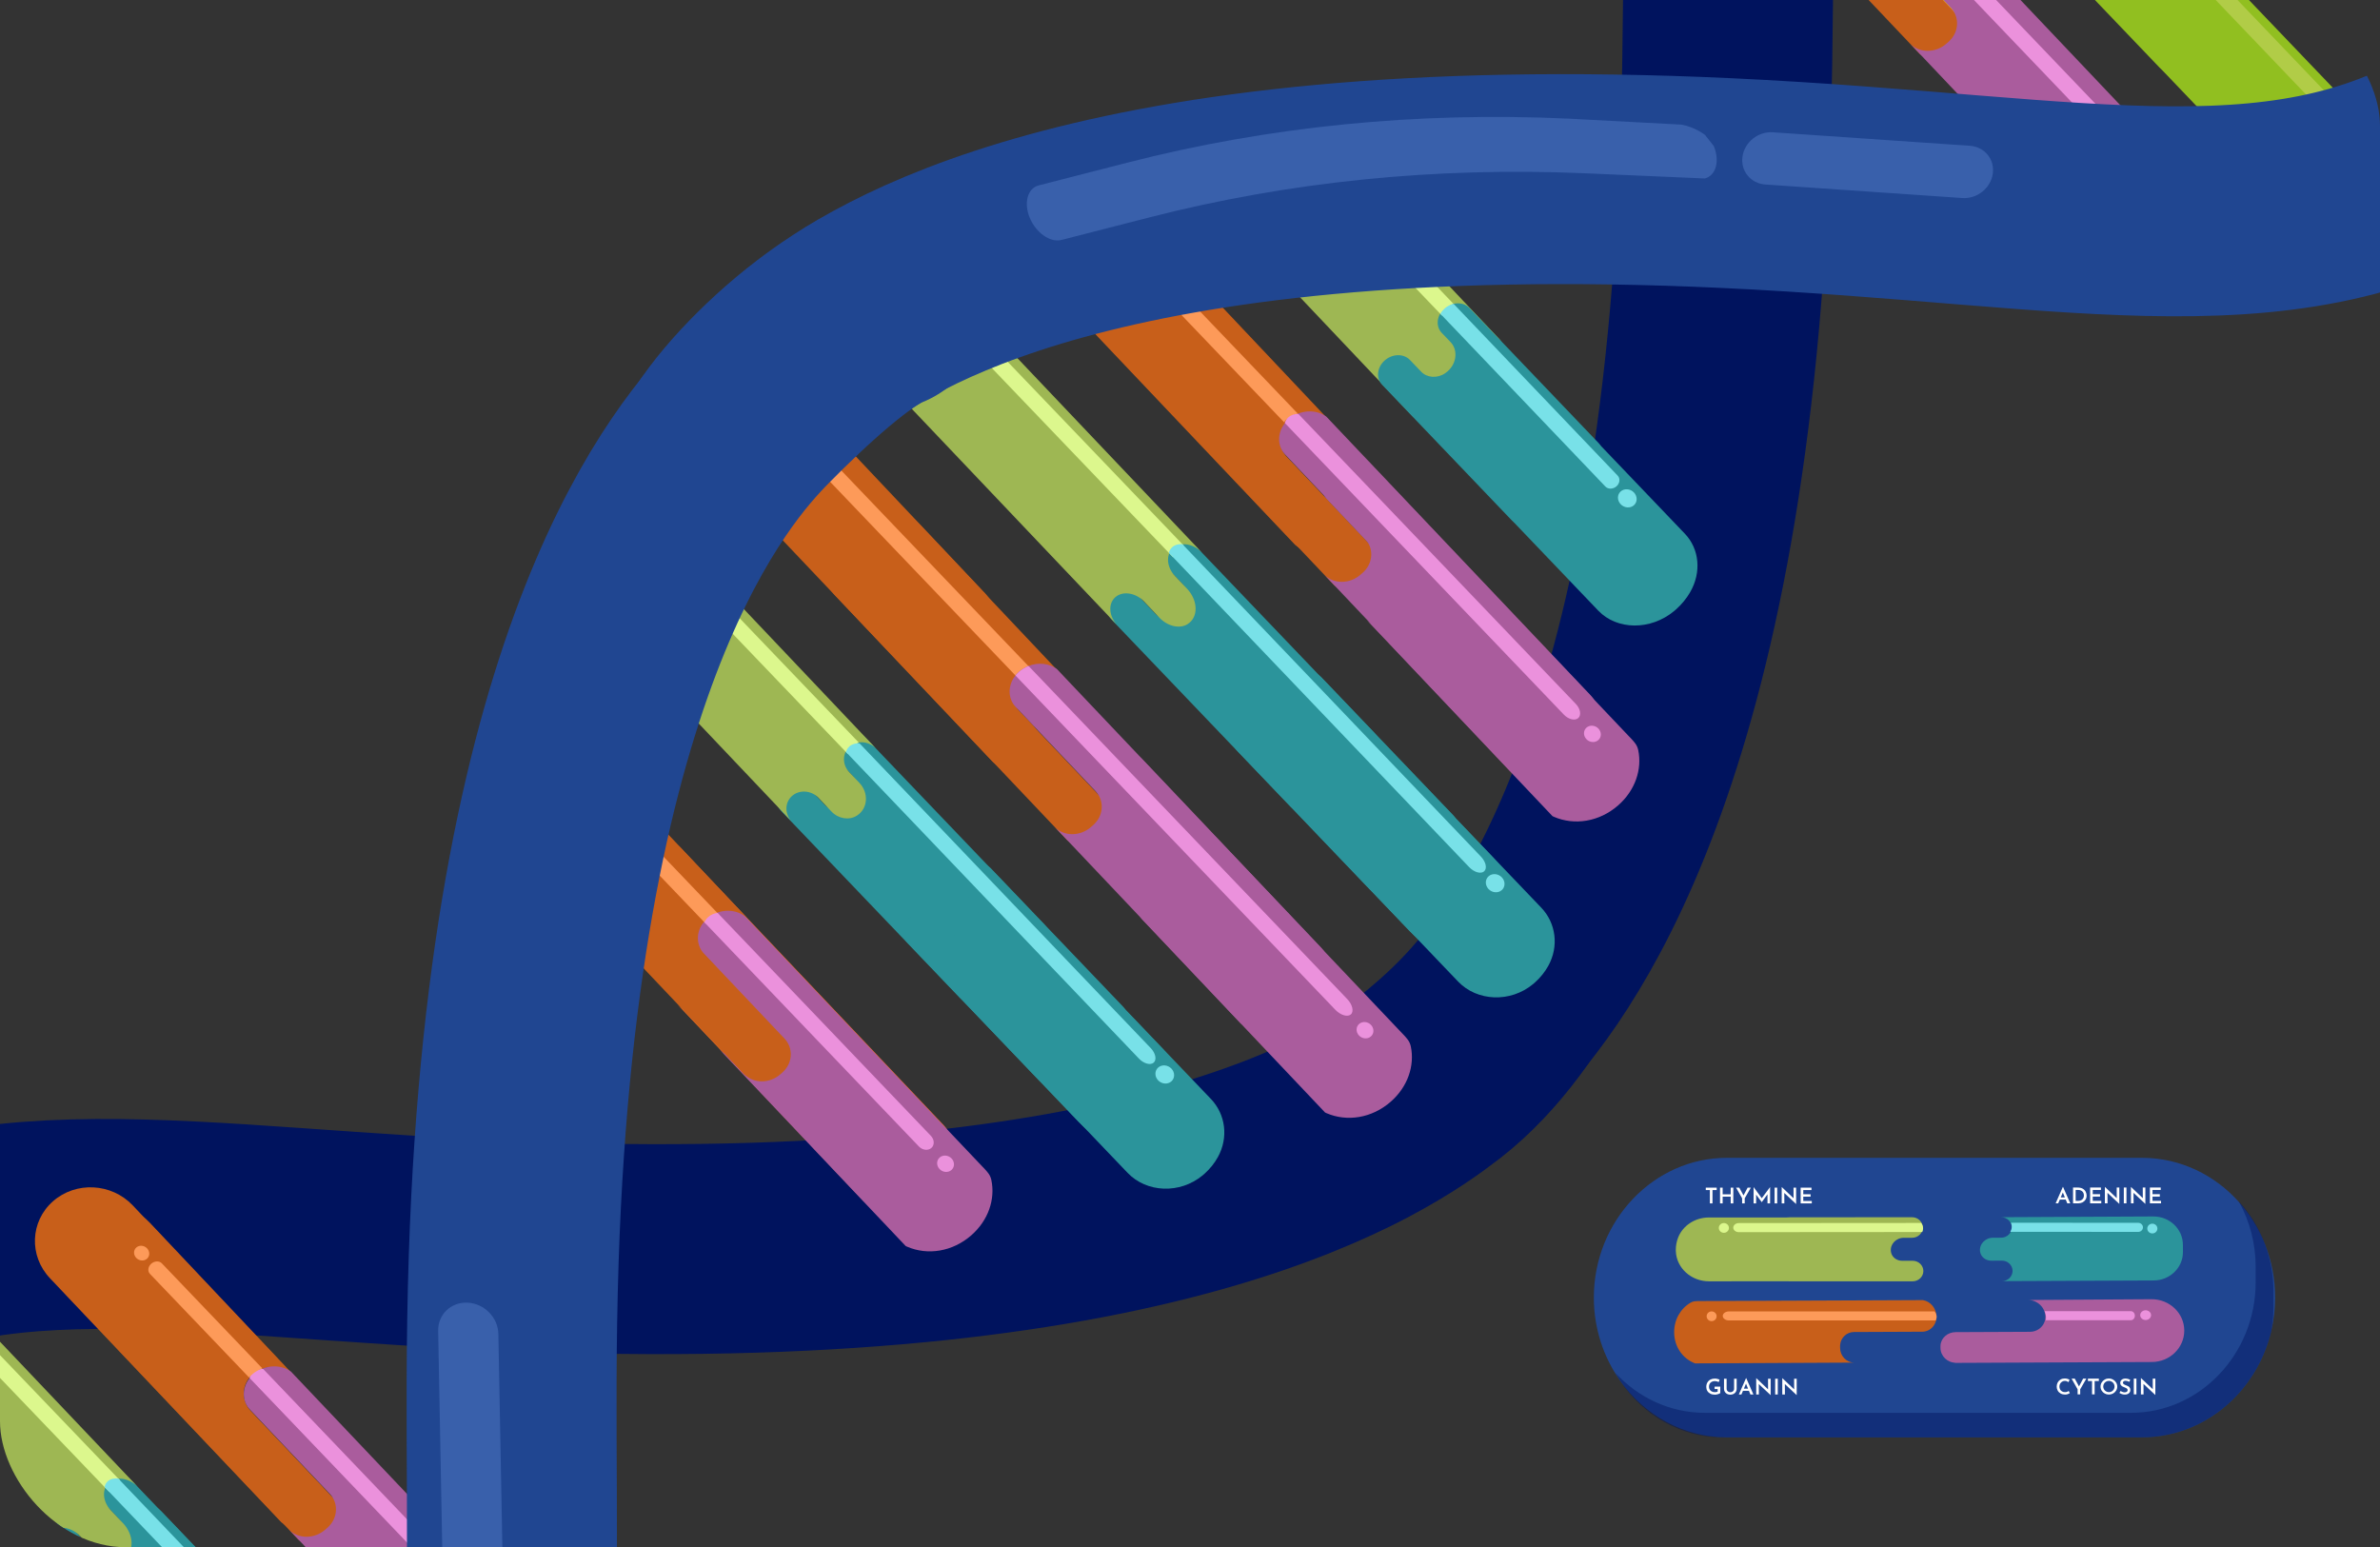 <svg width="523" height="340" viewBox="0 0 523 340" fill="none" xmlns="http://www.w3.org/2000/svg">
<rect x="0" y="0" width="523" height="340" fill="#333333" stroke="none"/>
<g clip-path="url(#clip0_4005_43231)">
<path d="M428.447 -130.772C422.497 -130.435 412.902 -125.415 406.605 -118.221C372.828 -79.632 382.215 -35.344 378.761 40.264C372.658 173.885 335.106 215.875 323.966 227.267C314.961 236.476 301.207 246.392 293.857 249.335" stroke="#00135E" stroke-width="46.136" stroke-miterlimit="10" stroke-linecap="round"/>
<path d="M379.693 -62.552C374.686 -58.136 374.383 -50.562 379.056 -45.639L429.919 8.004C430.026 8.086 430.131 8.171 430.229 8.257L429.805 7.81C431.997 10.1 435.708 10.285 438.07 8.202L438.526 7.797C438.635 7.705 438.736 7.605 438.835 7.503C440.845 5.448 440.709 2.163 438.704 0.048L419.409 -20.298C418.995 -20.735 418.668 -21.218 418.417 -21.73C417.49 -23.637 417.721 -25.927 419.072 -27.602C419.269 -27.843 419.488 -28.075 419.731 -28.287C420.407 -28.883 421.183 -29.316 422.001 -29.589C424.439 -30.404 427.28 -29.796 429.154 -27.837L397.223 -61.649C392.55 -66.572 384.715 -66.977 379.693 -62.552Z" fill="#ECBB06"/>
<path d="M435.015 -32.185C434.209 -31.468 433.854 -30.419 433.942 -29.302C434.027 -28.176 434.543 -26.989 435.481 -26.01L474.486 14.775C474.528 14.819 474.57 14.863 474.614 14.904L475.388 15.677L493.387 34.499L493.543 34.667L500.705 42.151C506.321 48.026 514.847 49.624 519.9 45.535C520.029 45.426 520.16 45.314 520.289 45.2C521.512 44.107 522.429 42.799 523.045 41.351C525.04 36.636 523.329 30.46 518.979 25.914L494.053 -0.152C493.826 -0.389 493.602 -0.628 493.401 -0.888C493.279 -1.046 493.147 -1.194 493.009 -1.337L454.006 -42.124C452.785 -43.401 451.152 -44.027 449.717 -43.912C448.942 -43.851 448.226 -43.578 447.659 -43.074C447.293 -42.749 447.019 -42.349 446.835 -41.908C446.619 -41.381 446.535 -40.792 446.578 -40.184C446.668 -39.069 447.185 -37.882 448.125 -36.899L450.791 -34.118C453.26 -31.532 453.397 -27.802 450.957 -26.278C450.933 -26.263 450.91 -26.242 450.878 -26.226C449.135 -25.178 446.521 -25.844 444.777 -27.666L441.362 -31.235C439.49 -33.191 436.634 -33.631 435.015 -32.185Z" fill="#91BF20"/>
<path d="M277.241 40.008C272.587 44.113 271.838 50.701 275.573 54.651L310.765 91.814C310.09 91.097 309.821 90.141 309.93 89.177C310.037 88.22 310.527 87.249 311.371 86.507C313.061 85.016 315.548 84.975 316.9 86.403L319.37 89.016C320.631 90.349 322.864 90.546 324.597 89.38C324.628 89.36 324.65 89.341 324.681 89.322C327.119 87.638 327.605 84.411 325.826 82.525L323.896 80.488C323.216 79.772 322.951 78.816 323.055 77.856C323.088 77.553 323.163 77.247 323.272 76.952C323.51 76.303 323.925 75.689 324.501 75.181C324.9 74.831 325.341 74.56 325.8 74.371C327.289 73.758 328.979 73.984 330.017 75.069L294.724 37.764C290.988 33.819 284.122 33.942 279.467 38.045L277.241 40.008Z" fill="#9EB753"/>
<path d="M304.279 79.214C303.44 79.961 302.952 80.929 302.85 81.891C302.744 82.86 303.016 83.818 303.699 84.531L332.116 114.251C332.146 114.282 332.177 114.314 332.21 114.344L332.779 114.902L345.893 128.617L346.005 128.74L351.223 134.194C355.315 138.474 362.709 138.588 367.904 134.262C368.037 134.147 368.174 134.03 368.308 133.911C369.582 132.774 370.617 131.495 371.403 130.139C373.956 125.727 373.418 120.596 370.249 117.284L352.089 98.29C351.924 98.117 351.761 97.942 351.623 97.745C351.539 97.627 351.444 97.517 351.344 97.413L322.93 67.691C322.04 66.761 320.675 66.46 319.369 66.776C318.663 66.946 317.976 67.291 317.387 67.816C317.006 68.155 316.695 68.545 316.459 68.957C316.18 69.449 316.009 69.976 315.95 70.5C315.85 71.459 316.122 72.417 316.807 73.133L318.75 75.158C320.548 77.043 320.069 80.276 317.632 81.972C317.609 81.989 317.585 82.01 317.553 82.03C315.82 83.206 313.581 83.018 312.31 81.69L309.822 79.089C308.458 77.664 305.965 77.71 304.279 79.214Z" fill="#2B949B"/>
<path d="M287.273 35.855C286.528 36.518 286.416 37.572 287.018 38.202L316.868 69.342C317.105 68.694 317.521 68.08 318.096 67.573C318.495 67.222 318.936 66.952 319.395 66.763L289.714 35.799C289.414 35.486 288.987 35.335 288.546 35.345C288.104 35.355 287.64 35.529 287.273 35.855Z" fill="#DCF78D"/>
<path d="M317.437 67.8C317.057 68.138 316.745 68.528 316.509 68.939L352.782 106.919C353.384 107.549 354.484 107.522 355.226 106.863C355.596 106.534 355.81 106.104 355.857 105.681C355.903 105.257 355.782 104.835 355.482 104.521L319.42 66.762C318.714 66.931 318.027 67.276 317.437 67.8Z" fill="#78E1E8"/>
<path d="M356.142 110.804C355.34 109.966 355.34 108.707 356.144 107.993C356.947 107.278 358.248 107.379 359.05 108.217C359.853 109.056 359.852 110.314 359.049 111.029C358.246 111.743 356.944 111.643 356.142 110.804Z" fill="#78E1E8"/>
<path d="M371.638 -58.706C366.631 -54.29 366.329 -46.716 371.001 -41.793L421.864 11.85C421.972 11.932 422.077 12.017 422.174 12.104L421.75 11.656C423.942 13.946 427.653 14.131 430.016 12.048L430.472 11.643C430.58 11.551 430.682 11.451 430.781 11.349C432.791 9.294 432.654 6.009 430.65 3.894L411.354 -16.452C410.94 -16.889 410.613 -17.372 410.363 -17.884C409.435 -19.791 409.666 -22.081 411.017 -23.756C411.214 -23.997 411.433 -24.229 411.676 -24.441C412.352 -25.037 413.128 -25.47 413.946 -25.743C416.384 -26.558 419.225 -25.95 421.099 -23.991L389.168 -57.803C384.496 -62.726 376.66 -63.131 371.638 -58.706Z" fill="#C85F1A"/>
<path d="M411.827 -24.476C409.891 -22.763 409.312 -20.173 410.236 -18.134C410.447 -17.655 410.741 -17.206 411.119 -16.811L416.675 -10.949L428.728 1.759C430.56 3.689 430.531 6.828 428.489 8.892C428.391 8.992 428.284 9.092 428.179 9.185L427.713 9.595C425.352 11.678 421.817 11.696 419.812 9.66L419.911 9.769L446.804 38.164L460.639 52.769C460.74 52.825 460.842 52.875 460.949 52.921C465.469 54.876 470.918 54.049 475.068 50.422C478.824 47.132 480.362 42.497 479.477 38.276C479.364 37.747 479.151 37.252 478.832 36.822C478.594 36.503 478.334 36.196 478.052 35.895L476.648 34.419L427.138 -17.78L420.184 -25.114C417.838 -26.851 414.275 -26.637 411.827 -24.476Z" fill="#AA5C9D"/>
<path d="M411.844 -24.977C411.473 -24.646 411.211 -24.222 411.055 -23.742L472.385 40.358C473.402 41.421 474.826 41.76 475.55 41.115C475.911 40.794 476.032 40.282 475.936 39.721C475.84 39.16 475.526 38.544 475.019 38.014L414.045 -25.713C413.187 -25.724 412.42 -25.489 411.844 -24.977Z" fill="#EB91DC"/>
<path d="M442.15 -48.858C441.785 -48.533 441.548 -48.094 441.431 -47.583L514.684 29.081C515.899 30.352 517.475 30.87 518.188 30.237C518.544 29.921 518.618 29.372 518.454 28.746C518.289 28.12 517.883 27.411 517.278 26.778L444.45 -49.441C443.522 -49.541 442.717 -49.361 442.15 -48.858Z" fill="#B1CC47"/>
<path d="M-63.17 307.997C-62.342 302.307 -56.381 293.489 -48.437 288.016C-5.826 258.661 39.206 271.243 117.65 274.006C256.284 278.888 302.715 246.177 315.388 236.387C325.632 228.474 332.953 216.881 336.586 210.053" stroke="#00135E" stroke-width="46.136" stroke-miterlimit="10" stroke-linecap="round"/>
<path d="M234.452 49.238C229.44 53.658 229.134 61.234 233.805 66.156L284.655 119.787C284.763 119.87 284.868 119.954 284.965 120.041L284.542 119.593C286.733 121.884 290.445 122.066 292.81 119.982L293.266 119.576C293.375 119.484 293.476 119.384 293.575 119.282C295.587 117.226 295.453 113.94 293.448 111.825L274.158 91.483C273.744 91.046 273.417 90.564 273.167 90.051C272.24 88.144 272.472 85.854 273.825 84.177C274.022 83.936 274.241 83.704 274.484 83.492C275.161 82.895 275.937 82.462 276.756 82.188C279.195 81.372 282.036 81.978 283.91 83.937L251.987 50.132C247.316 45.21 239.478 44.809 234.452 49.238Z" fill="#C85F1A"/>
<path d="M243.07 58.141C238.059 62.561 237.752 70.136 242.423 75.059L293.274 128.69C293.381 128.772 293.486 128.857 293.583 128.944L293.16 128.496C295.351 130.786 299.064 130.969 301.428 128.884L301.884 128.479C301.993 128.387 302.094 128.287 302.193 128.185C304.205 126.128 304.071 122.842 302.067 120.728L282.776 100.386C282.362 99.948 282.035 99.466 281.785 98.954C280.858 97.047 281.09 94.756 282.443 93.08C282.64 92.839 282.859 92.607 283.103 92.395C283.779 91.797 284.555 91.365 285.374 91.091C287.813 90.275 290.655 90.881 292.529 92.84L260.606 59.035C255.934 54.112 248.096 53.712 243.07 58.141Z" fill="#C85F1A"/>
<path d="M251.714 58.424C250.997 59.062 251.048 60.253 251.834 61.074L282.174 92.784C282.358 92.531 282.57 92.291 282.814 92.08C283.491 91.485 284.316 91.105 285.222 90.924L254.442 58.755C254.052 58.347 253.545 58.103 253.056 58.042C252.558 57.983 252.071 58.106 251.714 58.424Z" fill="#FD9A59"/>
<path d="M243.994 130.191C243.188 130.908 242.834 131.956 242.921 133.074C243.007 134.199 243.523 135.386 244.46 136.365L283.458 177.142C283.5 177.186 283.542 177.23 283.586 177.271L284.36 178.044L302.356 196.862L302.511 197.03L309.672 204.513C315.287 210.386 323.812 211.985 328.863 207.896C328.992 207.787 329.124 207.675 329.252 207.561C330.475 206.468 331.392 205.161 332.008 203.712C334.003 198.999 332.292 192.823 327.943 188.278L303.021 162.218C302.795 161.981 302.57 161.741 302.369 161.482C302.247 161.324 302.115 161.176 301.978 161.033L262.982 120.253C261.761 118.977 260.128 118.351 258.694 118.466C257.918 118.527 257.203 118.8 256.636 119.304C256.271 119.629 255.996 120.029 255.812 120.47C255.597 120.996 255.512 121.585 255.556 122.193C255.646 123.309 256.162 124.495 257.102 125.478L259.767 128.258C262.236 130.843 262.373 134.573 259.933 136.096C259.91 136.112 259.887 136.132 259.855 136.149C258.112 137.196 255.498 136.531 253.755 134.709L250.34 131.14C248.469 129.185 245.613 128.745 243.994 130.191Z" fill="#2B949B"/>
<path d="M272.337 159.766C271.531 160.483 271.079 161.43 271.009 162.382C270.935 163.341 271.233 164.3 271.929 165.028L300.923 195.349C300.954 195.381 300.985 195.414 301.019 195.444L301.598 196.015L314.978 210.007L315.093 210.133L320.417 215.697C324.591 220.064 331.899 220.39 336.897 216.245C337.025 216.135 337.156 216.023 337.285 215.908C338.508 214.816 339.491 213.577 340.226 212.253C342.611 207.947 341.92 202.837 338.687 199.458L320.159 180.08C319.991 179.904 319.825 179.725 319.682 179.526C319.595 179.406 319.498 179.294 319.396 179.188L290.405 148.865C289.497 147.916 288.14 147.578 286.859 147.854C286.167 148.002 285.499 148.325 284.933 148.829C284.567 149.154 284.272 149.533 284.052 149.935C283.792 150.415 283.639 150.933 283.597 151.452C283.528 152.401 283.826 153.36 284.525 154.09L286.507 156.157C288.342 158.08 287.969 161.276 285.614 162.889C285.592 162.905 285.568 162.926 285.538 162.944C283.862 164.061 281.644 163.81 280.348 162.456L277.809 159.802C276.418 158.348 273.957 158.321 272.337 159.766Z" fill="#2B949B"/>
<path d="M196.135 69.663C191.659 73.598 192.186 81.228 197.304 86.622L245.514 137.375C244.588 136.397 244.078 135.216 244 134.099C243.921 132.99 244.279 131.94 245.091 131.229C246.717 129.8 249.563 130.239 251.415 132.189L254.8 135.757C256.527 137.576 259.132 138.246 260.875 137.208C260.907 137.192 260.927 137.173 260.959 137.157C263.403 135.645 263.281 131.931 260.842 129.358L258.199 126.575C257.267 125.596 256.762 124.416 256.68 123.304C256.654 122.953 256.675 122.606 256.738 122.279C256.874 121.56 257.222 120.916 257.776 120.429C258.16 120.094 258.61 119.861 259.096 119.727C260.676 119.295 262.663 119.893 264.082 121.376L215.726 70.436C210.609 65.048 202.755 63.849 198.276 67.781L196.135 69.663Z" fill="#9EB753"/>
<path d="M213.742 73.974C213.027 74.61 213.169 75.884 214.052 76.807L257.814 122.491C257.928 121.748 258.263 121.092 258.817 120.606C259.201 120.27 259.657 120.044 260.154 119.922L216.641 74.498C216.201 74.038 215.652 73.749 215.128 73.654C214.603 73.559 214.095 73.66 213.742 73.974Z" fill="#DCF78D"/>
<path d="M257.596 120.233C257.23 120.558 256.982 120.985 256.844 121.474L322.847 190.548C323.942 191.694 325.419 192.109 326.133 191.476C326.488 191.16 326.588 190.636 326.463 190.052C326.337 189.468 325.986 188.816 325.441 188.245L259.822 119.573C258.94 119.522 258.163 119.73 257.596 120.233Z" fill="#78E1E8"/>
<path d="M250.116 54.005C249.213 53.062 249.012 51.825 249.666 51.243C250.32 50.662 251.582 50.955 252.485 51.898C253.387 52.842 253.589 54.078 252.935 54.66C252.281 55.241 251.019 54.948 250.116 54.005Z" fill="#F9CF4E"/>
<path d="M561.636 8.353C560.874 14.042 554.97 22.802 547.02 28.189C504.379 57.08 458.751 43.94 379.515 40.236C239.483 33.69 193.029 65.896 180.36 75.549C170.12 83.352 161.07 93.311 157.491 100.106" stroke="#204691" stroke-width="46.136" stroke-miterlimit="10" stroke-linecap="round"/>
<path d="M283.106 92.204C281.168 93.918 280.587 96.509 281.511 98.548C281.722 99.028 282.016 99.476 282.394 99.871L287.948 105.732L299.998 118.438C301.83 120.367 301.799 123.507 299.756 125.573C299.657 125.673 299.55 125.773 299.445 125.866L298.979 126.276C296.615 128.362 293.08 128.381 291.074 126.346L291.173 126.455L318.061 154.844L331.892 169.447C331.993 169.502 332.095 169.552 332.202 169.598C336.723 171.551 342.174 170.721 346.328 167.091C350.087 163.798 351.628 159.161 350.745 154.939C350.632 154.41 350.42 153.915 350.1 153.485C349.863 153.166 349.603 152.858 349.32 152.558L347.917 151.082L298.419 98.894L291.466 91.561C289.121 89.825 285.556 90.041 283.106 92.204Z" fill="#AA5C9D"/>
<path d="M292.358 102.093C290.42 103.808 289.839 106.399 290.763 108.438C290.974 108.917 291.268 109.366 291.645 109.761L297.2 115.622L309.25 128.328C311.081 130.257 311.051 133.397 309.008 135.462C308.909 135.562 308.802 135.663 308.697 135.756L308.231 136.166C305.867 138.251 302.332 138.271 300.326 136.236L300.425 136.344L327.313 164.734L341.144 179.336C341.245 179.391 341.347 179.442 341.454 179.488C345.975 181.441 351.426 180.611 355.58 176.981C359.339 173.688 360.88 169.05 359.997 164.828C359.884 164.3 359.672 163.805 359.352 163.375C359.115 163.055 358.855 162.748 358.572 162.448L357.169 160.972L307.671 108.783L300.718 101.451C298.373 99.714 294.808 99.931 292.358 102.093Z" fill="#AA5C9D"/>
<path d="M283.112 91.7C282.74 92.03 282.478 92.455 282.323 92.935L343.653 157.034C344.67 158.097 346.093 158.437 346.818 157.792C347.179 157.471 347.299 156.959 347.203 156.398C347.107 155.837 346.793 155.221 346.287 154.691L285.313 90.964C284.455 90.953 283.687 91.188 283.112 91.7Z" fill="#EB91DC"/>
<path d="M348.614 162.435C347.894 161.682 347.898 160.548 348.624 159.902C349.349 159.257 350.522 159.344 351.242 160.097C351.963 160.85 351.959 161.984 351.233 162.629C350.507 163.275 349.335 163.188 348.614 162.435Z" fill="#EB91DC"/>
<path d="M327.109 195.374C326.307 194.536 326.307 193.277 327.11 192.563C327.914 191.848 329.215 191.949 330.017 192.787C330.819 193.626 330.819 194.884 330.015 195.599C329.212 196.313 327.911 196.213 327.109 195.374Z" fill="#78E1E8"/>
<path d="M10.168 335.543C9.361 336.26 9.006 337.31 9.093 338.427C9.177 339.553 9.693 340.74 10.63 341.72L49.628 382.497C49.67 382.541 49.712 382.585 49.756 382.626L50.529 383.399L68.525 402.217L68.681 402.385L75.841 409.869C81.456 415.742 89.985 417.337 95.041 413.243C95.171 413.134 95.302 413.022 95.431 412.908C96.655 411.814 97.574 410.505 98.191 409.056C100.189 404.339 98.481 398.161 94.132 393.616L69.211 367.555C68.984 367.318 68.76 367.079 68.559 366.819C68.437 366.662 68.305 366.513 68.167 366.37L29.172 325.59C27.951 324.314 26.318 323.689 24.883 323.804C24.106 323.865 23.39 324.139 22.823 324.643C22.457 324.969 22.182 325.369 21.998 325.81C21.782 326.337 21.697 326.927 21.74 327.535C21.83 328.651 22.346 329.838 23.286 330.82L25.951 333.601C28.419 336.186 28.555 339.917 26.113 341.443C26.089 341.458 26.066 341.479 26.034 341.495C24.29 342.544 21.674 341.88 19.931 340.058L16.517 336.489C14.645 334.533 11.788 334.095 10.168 335.543Z" fill="#2B949B"/>
<path d="M16.558 342.174C15.752 342.892 15.396 343.941 15.483 345.059C15.568 346.185 16.084 347.372 17.021 348.351L56.019 389.129C56.06 389.173 56.102 389.216 56.147 389.258L56.92 390.031L74.916 408.849L75.072 409.017L82.232 416.5C87.847 422.373 96.376 423.968 101.432 419.875C101.561 419.766 101.693 419.654 101.822 419.539C103.045 418.445 103.964 417.137 104.581 415.688C106.579 410.971 104.871 404.793 100.522 400.248L75.601 374.187C75.374 373.95 75.15 373.71 74.949 373.45C74.827 373.293 74.695 373.145 74.558 373.002L35.563 332.222C34.342 330.946 32.708 330.32 31.273 330.436C30.497 330.497 29.781 330.771 29.214 331.275C28.848 331.6 28.573 332.001 28.389 332.442C28.173 332.969 28.088 333.558 28.131 334.167C28.22 335.282 28.736 336.469 29.676 337.452L32.341 340.232C34.81 342.818 34.945 346.549 32.503 348.074C32.48 348.09 32.456 348.11 32.425 348.127C30.68 349.176 28.065 348.511 26.322 346.69L22.907 343.121C21.036 341.165 18.179 340.727 16.558 342.174Z" fill="#2B949B"/>
<path d="M11.636 263.984C6.625 268.404 6.318 275.98 10.99 280.902L61.84 334.534C61.947 334.616 62.052 334.701 62.15 334.788L61.726 334.34C63.917 336.63 67.63 336.813 69.994 334.728L70.45 334.322C70.559 334.23 70.661 334.131 70.76 334.029C72.772 331.972 72.637 328.686 70.633 326.572L51.342 306.23C50.928 305.792 50.602 305.31 50.351 304.798C49.425 302.891 49.657 300.6 51.009 298.924C51.206 298.683 51.425 298.45 51.669 298.238C52.346 297.641 53.122 297.208 53.94 296.935C56.38 296.118 59.221 296.725 61.095 298.683L29.172 264.879C24.5 259.956 16.663 259.555 11.636 263.984Z" fill="#C85F1A"/>
<path d="M15.414 267.831C10.403 272.251 10.097 279.826 14.768 284.749L65.618 338.38C65.726 338.462 65.831 338.547 65.928 338.634L65.504 338.186C67.696 340.476 71.408 340.659 73.772 338.575L74.229 338.169C74.338 338.077 74.439 337.977 74.538 337.875C76.55 335.818 76.415 332.532 74.411 330.418L55.121 310.076C54.707 309.639 54.38 309.156 54.129 308.644C53.203 306.737 53.435 304.446 54.788 302.77C54.984 302.529 55.204 302.297 55.447 302.085C56.124 301.488 56.9 301.055 57.718 300.781C60.158 299.965 62.999 300.571 64.873 302.53L32.95 268.725C28.279 263.802 20.441 263.402 15.414 267.831Z" fill="#C85F1A"/>
<path d="M55.595 302.053C53.659 303.766 53.08 306.356 54.004 308.395C54.216 308.874 54.51 309.323 54.888 309.718L60.443 315.58L72.497 328.289C74.328 330.218 74.299 333.357 72.258 335.421C72.16 335.521 72.052 335.621 71.947 335.714L71.482 336.124C69.12 338.208 65.586 338.225 63.58 336.19L63.679 336.298L90.573 364.693L104.407 379.299C104.509 379.354 104.611 379.405 104.718 379.451C109.238 381.405 114.687 380.579 118.837 376.951C122.593 373.662 124.131 369.026 123.245 364.805C123.132 364.277 122.92 363.781 122.6 363.351C122.363 363.032 122.103 362.725 121.82 362.424L120.417 360.948L70.907 308.749L63.952 301.415C61.607 299.678 58.043 299.893 55.595 302.053Z" fill="#AA5C9D"/>
<path d="M55.613 301.552C55.241 301.883 54.979 302.308 54.824 302.787L116.154 366.887C117.171 367.95 118.594 368.289 119.319 367.645C119.68 367.324 119.8 366.812 119.704 366.251C119.608 365.69 119.294 365.073 118.788 364.544L57.814 300.816C56.956 300.805 56.188 301.04 55.613 301.552Z" fill="#EB91DC"/>
<path d="M33.232 277.701C32.515 278.339 32.386 279.342 32.95 279.932L54.741 302.707C54.938 302.467 55.157 302.235 55.401 302.023C56.077 301.426 56.85 300.992 57.665 300.716L35.558 277.612C35.279 277.32 34.873 277.181 34.455 277.196C34.031 277.213 33.589 277.383 33.232 277.701Z" fill="#FD9A59"/>
<path d="M29.943 276.426C29.293 275.747 29.297 274.725 29.951 274.143C30.605 273.561 31.663 273.64 32.312 274.319C32.962 274.997 32.958 276.019 32.304 276.601C31.649 277.183 30.592 277.105 29.943 276.426Z" fill="#FD9A59"/>
<path d="M-37.685 275.008C-42.161 278.943 -41.634 286.573 -36.516 291.966L11.694 342.719C10.768 341.741 10.258 340.561 10.181 339.444C10.101 338.334 10.46 337.284 11.272 336.574C12.898 335.145 15.744 335.583 17.596 337.533L20.981 341.101C22.708 342.921 25.313 343.591 27.056 342.553C27.087 342.536 27.108 342.518 27.14 342.501C29.583 340.99 29.462 337.276 27.023 334.702L24.379 331.92C23.448 330.941 22.943 329.761 22.861 328.649C22.835 328.298 22.855 327.951 22.919 327.624C23.055 326.904 23.403 326.261 23.957 325.774C24.341 325.438 24.79 325.205 25.277 325.072C26.856 324.64 28.844 325.237 30.263 326.721L-18.093 275.781C-23.21 270.392 -31.064 269.194 -35.543 273.126L-37.685 275.008Z" fill="#9EB753"/>
<path d="M-10.327 289.51C-11.043 290.146 -11.056 291.257 -10.363 291.982L23.994 327.835C24.179 327.167 24.554 326.553 25.107 326.066C25.491 325.729 25.926 325.482 26.388 325.323L-7.774 289.674C-8.119 289.313 -8.581 289.114 -9.043 289.084C-9.505 289.054 -9.975 289.196 -10.327 289.51Z" fill="#DCF78D"/>
<path d="M23.692 325.49C23.326 325.815 23.089 326.255 22.972 326.765L96.225 403.429C97.44 404.701 99.016 405.219 99.729 404.585C100.085 404.27 100.159 403.72 99.995 403.094C99.83 402.468 99.424 401.76 98.819 401.126L25.991 324.908C25.063 324.808 24.258 324.987 23.692 325.49Z" fill="#78E1E8"/>
<path d="M171.378 172.229C170.571 172.946 170.216 173.996 170.303 175.114C170.387 176.24 170.903 177.427 171.84 178.406L210.838 219.184C210.88 219.227 210.922 219.271 210.966 219.312L211.739 220.086L229.735 238.904L229.891 239.071L237.051 246.555C242.666 252.428 251.195 254.023 256.251 249.929C256.381 249.82 256.512 249.709 256.641 249.594C257.865 248.5 258.784 247.192 259.401 245.742C261.399 241.025 259.691 234.848 255.342 230.302L230.421 204.242C230.194 204.005 229.97 203.765 229.769 203.505C229.647 203.348 229.515 203.2 229.377 203.056L190.382 162.276C189.161 161.001 187.528 160.375 186.093 160.491C185.316 160.552 184.6 160.825 184.033 161.33C183.667 161.655 183.392 162.056 183.208 162.497C182.992 163.024 182.907 163.613 182.95 164.221C183.04 165.337 183.555 166.524 184.496 167.507L187.161 170.287C189.629 172.872 189.765 176.603 187.323 178.129C187.299 178.144 187.276 178.165 187.244 178.182C185.5 179.231 182.884 178.566 181.141 176.744L177.727 173.176C175.855 171.22 172.998 170.782 171.378 172.229Z" fill="#2B949B"/>
<path d="M199.72 201.803C198.914 202.521 198.461 203.469 198.389 204.421C198.315 205.381 198.612 206.34 199.309 207.068L228.302 237.389C228.333 237.422 228.364 237.454 228.398 237.484L228.978 238.055L242.357 252.048L242.472 252.173L247.796 257.737C251.97 262.105 259.282 262.427 264.285 258.277C264.414 258.167 264.545 258.055 264.674 257.94C265.898 256.847 266.882 255.606 267.618 254.282C270.007 249.972 269.319 244.86 266.086 241.481L247.558 222.102C247.39 221.926 247.224 221.748 247.081 221.548C246.994 221.428 246.897 221.317 246.795 221.21L217.804 190.887C216.897 189.938 215.539 189.6 214.257 189.877C213.565 190.025 212.896 190.349 212.329 190.854C211.963 191.179 211.668 191.558 211.447 191.961C211.186 192.441 211.033 192.96 210.991 193.478C210.922 194.429 211.219 195.387 211.918 196.118L213.9 198.185C215.735 200.107 215.36 203.305 213.003 204.921C212.98 204.937 212.957 204.957 212.927 204.976C211.249 206.094 209.03 205.844 207.734 204.49L205.195 201.836C203.804 200.382 201.342 200.357 199.72 201.803Z" fill="#2B949B"/>
<path d="M133.318 121.928C128.846 125.868 128.739 132.836 133.079 137.416L173.967 180.516C173.182 179.686 172.799 178.638 172.815 177.618C172.828 176.606 173.244 175.615 174.055 174.904C175.68 173.473 178.293 173.669 179.864 175.325L182.735 178.355C184.199 179.9 186.571 180.326 188.274 179.246C188.304 179.229 188.325 179.21 188.356 179.193C190.748 177.627 190.925 174.225 188.857 172.039L186.615 169.676C185.825 168.845 185.448 167.799 185.458 166.783C185.461 166.463 185.508 166.143 185.593 165.838C185.775 165.167 186.149 164.551 186.703 164.064C187.086 163.727 187.523 163.481 187.986 163.323C189.489 162.811 191.292 163.215 192.497 164.474L151.488 121.213C147.148 116.637 139.934 116.107 135.458 120.044L133.318 121.928Z" fill="#9EB753"/>
<path d="M150.883 126.195C150.168 126.832 150.173 127.962 150.888 128.71L186.351 165.719C186.528 165.042 186.898 164.423 187.451 163.936C187.835 163.6 188.273 163.355 188.739 163.2L153.477 126.401C153.121 126.029 152.649 125.819 152.179 125.782C151.71 125.744 151.236 125.881 150.883 126.195Z" fill="#DCF78D"/>
<path d="M147.008 125.013C146.294 124.267 146.341 123.106 147.113 122.42C147.884 121.733 149.088 121.782 149.802 122.528C150.516 123.274 150.469 124.435 149.698 125.121C148.926 125.807 147.722 125.759 147.008 125.013Z" fill="#5DC4EB"/>
<path d="M186.661 164.017C186.295 164.342 186.044 164.767 185.902 165.251L250.286 232.63C251.354 233.747 252.81 234.14 253.523 233.507C253.879 233.191 253.983 232.673 253.867 232.098C253.751 231.523 253.412 230.884 252.88 230.327L188.87 163.339C187.999 163.3 187.228 163.514 186.661 164.017Z" fill="#78E1E8"/>
<path d="M140.95 186.667C139.014 188.38 138.435 190.97 139.359 193.009C139.57 193.488 139.864 193.937 140.242 194.332L145.798 200.194L157.851 212.902C159.683 214.831 159.654 217.971 157.612 220.035C157.514 220.135 157.407 220.235 157.302 220.328L156.836 220.738C154.475 222.821 150.94 222.839 148.935 220.803L149.034 220.912L175.927 249.307L189.762 263.912C189.863 263.968 189.965 264.018 190.072 264.064C194.592 266.019 200.041 265.192 204.191 261.565C207.947 258.275 209.485 253.64 208.6 249.418C208.487 248.89 208.274 248.395 207.955 247.965C207.717 247.646 207.457 247.338 207.175 247.038L205.771 245.561L156.261 193.363L149.307 186.029C146.961 184.292 143.398 184.506 140.95 186.667Z" fill="#EC6D27"/>
<path d="M150.2 196.556C148.264 198.27 147.685 200.859 148.609 202.898C148.82 203.378 149.114 203.826 149.492 204.221L155.048 210.084L167.101 222.792C168.933 224.721 168.904 227.86 166.862 229.924C166.764 230.024 166.657 230.124 166.552 230.218L166.086 230.627C163.725 232.711 160.19 232.728 158.185 230.693L158.284 230.802L185.177 259.197L199.012 273.802C199.113 273.857 199.215 273.908 199.322 273.954C203.842 275.908 209.291 275.082 213.441 271.454C217.197 268.165 218.735 263.529 217.85 259.308C217.737 258.78 217.524 258.284 217.205 257.854C216.967 257.535 216.707 257.228 216.425 256.927L215.021 255.451L165.511 203.252L158.557 195.919C156.211 194.181 152.648 194.396 150.2 196.556Z" fill="#AA5C9D"/>
<path d="M118.224 170.691C113.218 175.109 112.61 182.363 116.902 186.889L163.628 236.208C163.728 236.282 163.826 236.359 163.916 236.439L163.527 236.027C165.541 238.132 169.107 238.164 171.468 236.081L171.924 235.675C172.033 235.583 172.134 235.484 172.234 235.382C174.255 233.339 174.262 230.203 172.42 228.258L154.694 209.552C154.314 209.15 154.019 208.702 153.799 208.221C152.986 206.434 153.304 204.235 154.675 202.58C154.875 202.343 155.095 202.112 155.338 201.9C156.014 201.303 156.779 200.86 157.578 200.567C159.96 199.693 162.669 200.163 164.392 201.964L135.064 170.872C130.771 166.346 123.244 166.263 118.224 170.691Z" fill="#C85F1A"/>
<path d="M124.18 168.16C123.463 168.798 123.524 169.999 124.321 170.832L155.111 203.012C155.294 202.758 155.506 202.517 155.75 202.307C156.427 201.711 157.255 201.334 158.165 201.158L126.929 168.512C126.534 168.099 126.021 167.849 125.528 167.784C125.026 167.721 124.538 167.842 124.18 168.16Z" fill="#FD9A59"/>
<path d="M155.642 201.505C155.271 201.836 154.986 202.236 154.789 202.674L201.934 251.947C202.716 252.764 203.948 252.903 204.673 252.258C205.033 251.937 205.202 251.476 205.183 250.996C205.165 250.515 204.958 250.011 204.568 249.604L157.697 200.617C156.932 200.702 156.218 200.993 155.642 201.505Z" fill="#EB91DC"/>
<path d="M206.47 256.901C205.749 256.148 205.753 255.014 206.479 254.369C207.205 253.723 208.377 253.81 209.098 254.563C209.818 255.316 209.814 256.45 209.088 257.096C208.363 257.741 207.19 257.654 206.47 256.901Z" fill="#EB91DC"/>
<path d="M254.5 237.406C253.698 236.568 253.699 235.309 254.502 234.595C255.305 233.88 256.607 233.981 257.409 234.819C258.211 235.658 258.21 236.916 257.407 237.631C256.604 238.345 255.303 238.244 254.5 237.406Z" fill="#78E1E8"/>
<path d="M168.086 96.903C163.05 101.346 162.722 108.94 167.394 113.862L218.243 167.495C218.351 167.577 218.456 167.662 218.553 167.748L218.129 167.301C220.321 169.591 224.043 169.765 226.419 167.67L226.878 167.262C226.987 167.169 227.089 167.069 227.189 166.967C229.211 164.901 229.085 161.607 227.081 159.493L207.791 139.15C207.377 138.713 207.05 138.23 206.801 137.717C205.876 135.808 206.115 133.512 207.476 131.828C207.674 131.586 207.894 131.353 208.139 131.14C208.819 130.539 209.599 130.104 210.42 129.827C212.868 129.003 215.716 129.604 217.59 131.563L185.668 97.757C180.997 92.834 173.138 92.452 168.086 96.903Z" fill="#C85F1A"/>
<path d="M184.33 114.099C179.319 118.519 179.013 126.095 183.684 131.017L234.534 184.649C234.642 184.731 234.747 184.816 234.844 184.902L234.421 184.455C236.612 186.745 240.324 186.927 242.688 184.843L243.145 184.437C243.254 184.345 243.355 184.245 243.454 184.143C245.466 182.087 245.331 178.801 243.327 176.686L224.037 156.345C223.623 155.907 223.296 155.425 223.045 154.912C222.119 153.006 222.351 150.715 223.704 149.038C223.901 148.798 224.12 148.565 224.363 148.353C225.04 147.756 225.816 147.323 226.634 147.05C229.074 146.233 231.915 146.84 233.789 148.798L201.866 114.993C197.195 110.071 189.357 109.67 184.33 114.099Z" fill="#C85F1A"/>
<path d="M176.767 97.44C176.05 98.078 176.429 99.612 177.617 100.854L223.505 148.814C223.665 148.535 223.863 148.281 224.109 148.072C224.787 147.478 225.706 147.197 226.777 147.189L180.225 98.534C179.635 97.918 178.944 97.481 178.323 97.283C177.692 97.085 177.124 97.123 176.767 97.44Z" fill="#FD9A59"/>
<path d="M180.479 103.17C179.577 102.227 179.375 100.99 180.029 100.409C180.683 99.827 181.945 100.12 182.848 101.063C183.751 102.007 183.952 103.243 183.298 103.825C182.644 104.407 181.382 104.113 180.479 103.17Z" fill="#F9CF4E"/>
<path d="M64.939 447.218C70.942 446.951 80.565 442.038 86.829 434.908C120.431 396.663 110.38 352.196 112.888 276.512C117.318 142.758 154.689 101.152 165.788 89.876C174.761 80.761 186.667 69.852 194.051 66.993" stroke="#204691" stroke-width="46.136" stroke-miterlimit="10" stroke-linecap="round"/>
<path d="M223.879 147.656C223.603 147.902 223.353 148.161 223.134 148.442C221.806 150.098 221.492 152.249 222.284 153.999C222.496 154.48 222.79 154.926 223.168 155.32L228.722 161.181L240.773 173.889C242.605 175.818 242.573 178.956 240.531 181.023C240.432 181.124 240.324 181.225 240.221 181.317L239.755 181.727C237.389 183.813 233.855 183.832 231.85 181.797L231.948 181.904L258.834 210.295L272.665 224.898C272.767 224.953 272.869 225.004 272.976 225.05C277.499 227.002 282.948 226.171 287.102 222.542C288.44 221.37 289.495 220.031 290.262 218.6C290.903 217.403 291.34 216.142 291.57 214.863C291.842 213.372 291.825 211.855 291.519 210.388C291.406 209.862 291.195 209.367 290.875 208.935C290.639 208.617 290.377 208.308 290.095 208.008L288.692 206.531L239.194 154.345L232.242 147.013C230.496 145.719 228.074 145.508 225.941 146.378C225.207 146.677 224.506 147.103 223.879 147.656Z" fill="#AA5C9D"/>
<path d="M242.384 167.215C240.447 168.93 239.866 171.521 240.789 173.56C241 174.039 241.294 174.488 241.672 174.883L247.226 180.744L259.277 193.45C261.108 195.378 261.077 198.519 259.034 200.584C258.936 200.684 258.828 200.785 258.723 200.878L258.257 201.288C255.894 203.373 252.358 203.393 250.353 201.358L250.452 201.466L277.339 229.856L291.17 244.458C291.272 244.513 291.373 244.564 291.48 244.61C296.001 246.563 301.453 245.733 305.606 242.102C309.365 238.81 310.906 234.172 310.023 229.95C309.91 229.422 309.698 228.926 309.379 228.496C309.141 228.177 308.881 227.87 308.599 227.57L307.196 226.094L257.697 173.905L250.744 166.573C248.399 164.836 244.834 165.053 242.384 167.215Z" fill="#AA5C9D"/>
<path d="M223.897 147.658C223.621 147.904 223.372 148.163 223.152 148.443L293.408 221.871C294.574 223.091 296.121 223.557 296.845 222.913C297.206 222.592 297.296 222.05 297.151 221.435C297.005 220.824 296.624 220.136 296.042 219.528L226.065 146.39C226.027 146.386 225.991 146.384 225.956 146.383C225.223 146.681 224.523 147.106 223.897 147.658Z" fill="#EB91DC"/>
<path d="M298.642 227.555C297.921 226.802 297.925 225.668 298.651 225.023C299.377 224.377 300.549 224.465 301.27 225.218C301.99 225.971 301.986 227.104 301.26 227.75C300.534 228.395 299.362 228.308 298.642 227.555Z" fill="#EB91DC"/>
<path opacity="0.6" d="M102.777 286.261C106.43 286.449 109.446 289.522 109.514 293.125L110.421 341.379C110.488 344.982 107.582 347.75 103.929 347.562C100.277 347.374 97.26 344.301 97.193 340.698L96.286 292.444C96.218 288.841 99.124 286.073 102.777 286.261Z" fill="#4A71BD"/>
<path opacity="0.6" d="M382.908 34.407C383.361 31.237 386.349 28.847 389.581 29.068L432.878 32.036C436.111 32.257 438.364 35.007 437.911 38.177C437.458 41.348 434.47 43.738 431.238 43.517L387.941 40.549C384.708 40.328 382.455 37.578 382.908 34.407Z" fill="#4A71BD"/>
<path opacity="0.6" d="M226.294 47.88C224.919 44.582 225.801 41.37 228.252 40.741L247.887 35.704C278.772 27.782 311.386 24.528 344.506 26.063L369.485 27.383C372.516 27.929 374.689 29.664 374.689 29.664L376.593 32.08C377.968 35.377 377.086 38.59 374.635 39.218L348.178 38.074C315.421 36.656 283.174 39.926 252.622 47.763L233.251 52.731C230.799 53.36 227.669 51.177 226.294 47.88Z" fill="#4A71BD"/>
<path d="M499.958 285.142C499.958 287.635 499.672 290.063 499.127 292.39C497.839 297.938 495.1 302.911 491.367 306.831C486.068 312.398 478.761 315.851 470.718 315.851H379.48C369.933 315.851 361.417 310.979 356.071 303.487C356.005 303.395 355.943 303.299 355.88 303.208C352.339 298.13 350.244 291.879 350.244 285.142C350.244 276.699 353.532 269.02 358.831 263.454C364.131 257.883 371.442 254.43 379.48 254.43H470.718C479.139 254.43 486.758 258.219 492.103 264.257C494.484 266.942 496.417 270.076 497.768 273.516V273.521C499.181 277.109 499.958 281.034 499.958 285.142Z" fill="#204691"/>
<path d="M439.932 281.526C440.574 281.523 441.157 281.266 441.58 280.855C441.999 280.447 442.26 279.882 442.257 279.263C442.25 278.023 441.192 277.016 439.909 277.022L437.567 277.033C436.371 277.039 435.307 276.226 435.124 275.089C435.121 275.07 435.121 275.054 435.117 275.034C434.882 273.421 436.241 271.997 437.932 271.989L439.76 271.98C440.405 271.977 440.985 271.72 441.407 271.312C441.829 270.901 442.087 270.336 442.084 269.717C442.078 268.48 441.023 267.47 439.737 267.476L473.215 267.316C476.757 267.3 479.671 270.082 479.689 273.501L479.697 275.134C479.715 278.553 476.829 281.363 473.287 281.38" fill="#2B949B"/>
<path d="M422.654 279.307C422.654 279.926 422.392 280.491 421.969 280.898C421.543 281.308 420.958 281.565 420.315 281.565L393.52 281.574C393.491 281.574 393.461 281.573 393.432 281.572L392.914 281.558L380.548 281.562L380.441 281.563L376.002 281.563L375.985 281.563L375.522 281.563C371.664 281.565 368.403 278.663 368.26 274.945C368.257 274.847 368.255 274.748 368.255 274.649C368.256 273.71 368.432 272.81 368.752 271.98C369.795 269.282 372.529 267.539 375.515 267.538L392.639 267.533C392.795 267.533 392.952 267.53 393.107 267.512C393.2 267.501 393.294 267.495 393.39 267.495L420.185 267.486C421.475 267.486 422.526 268.502 422.526 269.741C422.526 270.36 422.266 270.925 421.841 271.337C421.417 271.742 420.833 271.999 420.187 271.999L418.357 271.998C416.661 271.999 415.293 273.422 415.522 275.039C415.524 275.056 415.524 275.074 415.529 275.093C415.707 276.232 416.769 277.051 417.967 277.053L420.313 277.052C421.598 277.052 422.654 278.063 422.654 279.307Z" fill="#9EB753"/>
<path d="M472.784 285.498L445.602 285.671C447.723 285.662 449.463 287.328 449.473 289.377C449.48 290.836 448.486 292.082 447.12 292.504C446.799 292.604 446.46 292.66 446.109 292.661L429.73 292.733C428.027 292.741 426.54 293.98 426.423 295.619C426.417 295.699 426.414 295.782 426.414 295.861L426.416 296.21C426.424 298.008 427.953 299.469 429.811 299.461L429.436 299.463C429.514 299.47 429.591 299.479 429.668 299.49L472.849 299.301C476.814 299.284 480.005 296.172 479.987 292.366C479.969 288.551 476.749 285.481 472.784 285.498Z" fill="#AA5C9D"/>
<path d="M470.909 269.71C470.909 270.259 470.443 270.706 469.875 270.706L441.754 270.684C441.967 270.342 442.086 269.943 442.084 269.52C442.082 269.227 442.023 268.948 441.916 268.693L469.878 268.715C470.16 268.715 470.419 268.828 470.605 269.008C470.792 269.188 470.909 269.439 470.909 269.71Z" fill="#78E1E8"/>
<path d="M469.131 289.122C469.131 289.669 468.738 290.118 468.254 290.118H449.569C449.598 289.942 449.615 289.76 449.613 289.576C449.61 289.062 449.498 288.572 449.299 288.127H468.254C468.493 288.127 468.715 288.24 468.873 288.418C469.033 288.6 469.131 288.849 469.131 289.122Z" fill="#EB91DC"/>
<path d="M425.543 289.358C425.547 290.817 424.635 292.064 423.378 292.483C423.084 292.584 422.772 292.639 422.451 292.639L417.702 292.661L407.403 292.705C405.838 292.711 404.47 293.948 404.361 295.587C404.355 295.666 404.353 295.749 404.353 295.828L404.355 296.178C404.362 297.955 405.737 299.405 407.416 299.428L407.329 299.43L384.332 299.543L372.503 299.6C372.439 299.581 372.377 299.559 372.315 299.533C369.688 298.452 367.921 295.905 367.893 292.796C367.87 289.978 369.307 287.541 371.508 286.254C371.785 286.094 372.085 285.987 372.399 285.949C372.632 285.922 372.869 285.908 373.112 285.906L374.31 285.902L416.613 285.724L422.556 285.698C424.237 285.977 425.536 287.515 425.543 289.358Z" fill="#C85F1A"/>
<path d="M422.595 269.928C422.595 270.209 422.53 270.482 422.414 270.733L382.096 270.764C381.427 270.765 380.881 270.316 380.881 269.769C380.881 269.496 381.018 269.247 381.238 269.066C381.457 268.886 381.761 268.773 382.094 268.773L422.178 268.743C422.442 269.088 422.594 269.493 422.595 269.928Z" fill="#DCF78D"/>
<path d="M378.816 270.906C379.43 270.906 379.928 270.426 379.928 269.834C379.928 269.242 379.43 268.763 378.816 268.763C378.203 268.763 377.705 269.242 377.705 269.834C377.705 270.426 378.203 270.906 378.816 270.906Z" fill="#DCF78D"/>
<path d="M425.574 289.363C425.574 289.643 425.501 289.916 425.37 290.167H379.94C379.187 290.167 378.572 289.718 378.572 289.171C378.572 288.898 378.727 288.649 378.975 288.469C379.222 288.289 379.565 288.176 379.94 288.176H425.106C425.403 288.522 425.574 288.928 425.574 289.363Z" fill="#FD9A59"/>
<path d="M376.127 290.32C376.731 290.32 377.22 289.84 377.22 289.248C377.22 288.656 376.731 288.176 376.127 288.176C375.523 288.176 375.033 288.656 375.033 289.248C375.033 289.84 375.523 290.32 376.127 290.32Z" fill="#FD9A59"/>
<path d="M472.973 271.044C473.586 271.044 474.084 270.564 474.084 269.972C474.084 269.381 473.586 268.901 472.973 268.901C472.359 268.901 471.861 269.381 471.861 269.972C471.861 270.564 472.359 271.044 472.973 271.044Z" fill="#78E1E8"/>
<path d="M471.499 290.072C472.158 290.072 472.692 289.592 472.692 289.001C472.692 288.409 472.158 287.929 471.499 287.929C470.841 287.929 470.307 288.409 470.307 289.001C470.307 289.592 470.841 290.072 471.499 290.072Z" fill="#EB91DC"/>
<path opacity="0.45" d="M499.585 283.766V287.167C499.585 288.948 499.427 290.695 499.128 292.389C497.839 297.937 495.1 302.91 491.368 306.83C486.068 312.397 478.761 315.85 470.718 315.85H378.533C369.26 315.85 361.022 310.947 356.072 303.486C356.005 303.395 355.943 303.299 355.881 303.207C355.552 302.696 355.241 302.177 354.941 301.648C359.925 307.075 366.916 310.463 374.626 310.463H468.316C483.367 310.463 495.678 297.558 495.678 281.78V278.379C495.678 273.258 494.377 268.43 492.103 264.256C492.041 264.138 491.975 264.016 491.908 263.898C494.431 266.64 496.439 269.905 497.769 273.516V273.52C498.941 276.707 499.585 280.16 499.585 283.766Z" fill="#00145E"/>
<path d="M377.243 260.983V261.515H376.316V264.444H375.744V261.515H374.842V260.983H377.243Z" fill="white"/>
<path d="M380.893 264.444H380.316V262.97H378.551V264.444H377.974V260.983H378.551V262.443H380.316V260.983H380.893V264.444Z" fill="white"/>
<path d="M384.744 260.983L383.398 263.322V264.444H382.826V263.322L381.499 260.983H382.204L383.131 262.69L384.039 260.983H384.744Z" fill="white"/>
<path d="M388.975 260.86V264.445H388.403V262.444L387.146 264.165H387.136L385.908 262.524V264.446H385.351V260.86H385.355L387.146 263.304L388.965 260.86L388.975 260.86Z" fill="white"/>
<path d="M390.539 260.983V264.444H389.962V260.983H390.539Z" fill="white"/>
<path d="M394.696 260.984V264.569H394.681L392.092 262.149L392.107 264.445H391.525V260.865H391.555L394.134 263.314L394.124 260.984L394.696 260.984Z" fill="white"/>
<path d="M398.069 260.983V261.515H396.264V262.438H397.872V262.97H396.264V263.912H398.138V264.444H395.688V260.983L398.069 260.983Z" fill="white"/>
<path d="M453.944 263.609H452.637L452.292 264.423H451.725L453.312 260.818H453.347L454.935 264.423H454.274L453.944 263.609ZM453.752 263.134L453.303 262.04L452.839 263.134H453.752Z" fill="white"/>
<path d="M455.546 260.961H456.567C457.017 260.961 457.389 261.046 457.684 261.217C457.978 261.389 458.192 261.609 458.327 261.878C458.462 262.148 458.529 262.435 458.529 262.739C458.529 263.075 458.448 263.371 458.285 263.626C458.123 263.881 457.905 264.077 457.632 264.215C457.359 264.353 457.061 264.422 456.739 264.422H455.546L455.546 260.961ZM456.636 263.89C456.892 263.89 457.118 263.844 457.314 263.752C457.509 263.66 457.662 263.524 457.773 263.345C457.883 263.166 457.938 262.951 457.938 262.701C457.938 262.428 457.878 262.201 457.758 262.018C457.638 261.836 457.485 261.702 457.299 261.617C457.113 261.531 456.922 261.488 456.724 261.488H456.123V263.89L456.636 263.89Z" fill="white"/>
<path d="M461.681 260.961V261.493H459.876V262.416H461.483V262.948H459.876V263.89H461.75V264.422H459.299V260.961L461.681 260.961Z" fill="white"/>
<path d="M465.716 260.962V264.547H465.701L463.112 262.127L463.127 264.423H462.545V260.843H462.574L465.154 263.292L465.144 260.962L465.716 260.962Z" fill="white"/>
<path d="M467.283 260.961V264.422H466.706V260.961H467.283Z" fill="white"/>
<path d="M471.44 260.962V264.547H471.426L468.837 262.127L468.851 264.423H468.27V260.843H468.299L470.878 263.292L470.868 260.962L471.44 260.962Z" fill="white"/>
<path d="M474.815 260.961V261.493H473.01V262.416H474.617V262.948H473.01V263.89H474.884V264.422H472.433V260.961L474.815 260.961Z" fill="white"/>
<path d="M377.514 306.366C377.269 306.441 377.045 306.478 376.841 306.478C376.463 306.478 376.131 306.405 375.845 306.259C375.559 306.114 375.338 305.913 375.184 305.658C375.029 305.403 374.952 305.113 374.952 304.79C374.952 304.4 375.035 304.066 375.201 303.787C375.367 303.508 375.591 303.297 375.872 303.154C376.153 303.012 376.461 302.94 376.796 302.94C377.004 302.94 377.2 302.963 377.386 303.009C377.571 303.055 377.735 303.116 377.876 303.192L377.689 303.706C377.59 303.649 377.46 303.599 377.297 303.558C377.134 303.517 376.992 303.496 376.87 303.496C376.459 303.496 376.136 303.606 375.899 303.825C375.662 304.043 375.544 304.349 375.544 304.742C375.544 304.977 375.599 305.184 375.709 305.363C375.819 305.542 375.974 305.681 376.173 305.779C376.371 305.877 376.599 305.926 376.856 305.926C376.971 305.926 377.081 305.916 377.186 305.895C377.291 305.875 377.38 305.845 377.452 305.807V305.232H376.777V304.7H378.029V306.121C377.931 306.21 377.759 306.291 377.514 306.366Z" fill="white"/>
<path d="M379.529 305.564C379.602 305.679 379.7 305.77 379.825 305.838C379.95 305.906 380.087 305.94 380.234 305.94C380.389 305.94 380.529 305.907 380.656 305.84C380.783 305.774 380.882 305.683 380.954 305.569C381.027 305.455 381.063 305.33 381.063 305.194V302.978H381.63V305.208C381.63 305.455 381.568 305.675 381.445 305.867C381.322 306.058 381.153 306.208 380.94 306.316C380.726 306.423 380.491 306.478 380.234 306.478C379.978 306.478 379.744 306.423 379.532 306.316C379.32 306.208 379.153 306.058 379.031 305.867C378.909 305.675 378.849 305.455 378.849 305.208V302.978H379.421V305.194C379.421 305.327 379.457 305.45 379.529 305.564Z" fill="white"/>
<path d="M384.323 305.626H383.016L382.671 306.44H382.104L383.691 302.835H383.726L385.314 306.44H384.653L384.323 305.626ZM384.13 305.151L383.682 304.057L383.218 305.151H384.13Z" fill="white"/>
<path d="M389.096 302.979V306.564H389.081L386.492 304.144L386.507 306.44H385.925V302.86H385.954L388.533 305.309L388.524 302.979L389.096 302.979Z" fill="white"/>
<path d="M390.664 302.978V306.439H390.087V302.978H390.664Z" fill="white"/>
<path d="M394.821 302.979V306.564H394.806L392.217 304.144L392.232 306.44H391.65V302.86H391.68L394.259 305.309L394.249 302.979L394.821 302.979Z" fill="white"/>
<path d="M454.402 306.353C454.216 306.42 454.013 306.453 453.793 306.453C453.421 306.453 453.096 306.375 452.819 306.218C452.541 306.061 452.327 305.85 452.177 305.585C452.028 305.321 451.953 305.03 451.953 304.713C451.953 304.367 452.028 304.058 452.177 303.785C452.327 303.513 452.536 303.3 452.804 303.146C453.072 302.992 453.377 302.915 453.719 302.915C453.929 302.915 454.124 302.942 454.303 302.996C454.482 303.05 454.641 303.118 454.779 303.201L454.552 303.719C454.286 303.538 454.014 303.448 453.738 303.448C453.528 303.448 453.332 303.502 453.149 303.612C452.967 303.722 452.821 303.87 452.712 304.059C452.604 304.248 452.55 304.454 452.55 304.68C452.55 304.917 452.6 305.13 452.7 305.319C452.801 305.508 452.943 305.655 453.129 305.761C453.315 305.868 453.53 305.921 453.773 305.921C453.947 305.921 454.104 305.895 454.244 305.844C454.383 305.794 454.501 305.729 454.596 305.649L454.838 306.144C454.733 306.217 454.587 306.287 454.402 306.353Z" fill="white"/>
<path d="M458.468 302.953L457.121 305.293V306.415H456.549V305.293L455.223 302.953H455.928L456.855 304.66L457.762 302.953H458.468Z" fill="white"/>
<path d="M461.219 302.953V303.486H460.292V306.415H459.72V303.486H458.817V302.953H461.219Z" fill="white"/>
<path d="M461.836 303.807C462.001 303.536 462.224 303.319 462.505 303.158C462.786 302.996 463.092 302.915 463.424 302.915C463.753 302.915 464.058 302.996 464.339 303.158C464.62 303.319 464.845 303.537 465.012 303.809C465.18 304.082 465.264 304.375 465.264 304.689C465.264 305.009 465.181 305.304 465.015 305.574C464.849 305.843 464.624 306.057 464.342 306.216C464.059 306.374 463.753 306.453 463.424 306.453C463.092 306.453 462.786 306.375 462.505 306.218C462.224 306.061 462.001 305.848 461.836 305.578C461.672 305.309 461.59 305.012 461.59 304.689C461.59 304.372 461.672 304.078 461.836 303.807ZM462.349 305.307C462.461 305.494 462.613 305.643 462.805 305.754C462.998 305.865 463.209 305.921 463.439 305.921C463.666 305.921 463.873 305.866 464.06 305.757C464.248 305.647 464.397 305.498 464.507 305.31C464.617 305.121 464.672 304.914 464.672 304.689C464.672 304.464 464.616 304.256 464.504 304.066C464.393 303.876 464.241 303.725 464.051 303.614C463.86 303.503 463.651 303.448 463.424 303.448C463.194 303.448 462.984 303.503 462.796 303.614C462.606 303.725 462.457 303.876 462.347 304.066C462.237 304.256 462.182 304.464 462.182 304.689C462.182 304.914 462.237 305.12 462.349 305.307Z" fill="white"/>
<path d="M467.087 303.425C466.91 303.425 466.769 303.463 466.666 303.539C466.562 303.615 466.511 303.72 466.511 303.853C466.511 303.983 466.575 304.092 466.705 304.179C466.835 304.266 467.017 304.353 467.25 304.438C467.428 304.498 467.58 304.567 467.707 304.645C467.833 304.722 467.938 304.828 468.02 304.961C468.102 305.094 468.143 305.262 468.143 305.465C468.143 305.649 468.095 305.815 468 305.964C467.905 306.114 467.766 306.233 467.586 306.321C467.405 306.41 467.191 306.454 466.945 306.454C466.728 306.454 466.514 306.422 466.303 306.357C466.093 306.292 465.906 306.202 465.741 306.088L465.998 305.655C466.119 305.744 466.263 305.818 466.429 305.876C466.595 305.935 466.749 305.964 466.89 305.964C467.065 305.964 467.217 305.924 467.349 305.843C467.48 305.762 467.546 305.638 467.546 305.47C467.546 305.337 467.491 305.226 467.381 305.137C467.271 305.048 467.117 304.967 466.92 304.895C466.716 304.822 466.547 304.75 466.412 304.678C466.277 304.607 466.161 304.507 466.064 304.378C465.967 304.25 465.919 304.089 465.919 303.896C465.919 303.614 466.018 303.386 466.217 303.214C466.416 303.041 466.678 302.948 467.004 302.935C467.24 302.935 467.448 302.962 467.628 303.014C467.807 303.066 467.974 303.14 468.128 303.235L467.911 303.658C467.602 303.503 467.327 303.425 467.087 303.425Z" fill="white"/>
<path d="M469.474 302.953V306.415H468.897V302.953H469.474Z" fill="white"/>
<path d="M473.632 302.954V306.539H473.617L471.028 304.119L471.043 306.416H470.461V302.835H470.49L473.07 305.284L473.06 302.954L473.632 302.954Z" fill="white"/>
</g>
<defs>
<clipPath id="clip0_4005_43231">
<rect width="523" height="340" rx="27.682" fill="white"/>
</clipPath>
</defs>
</svg>
